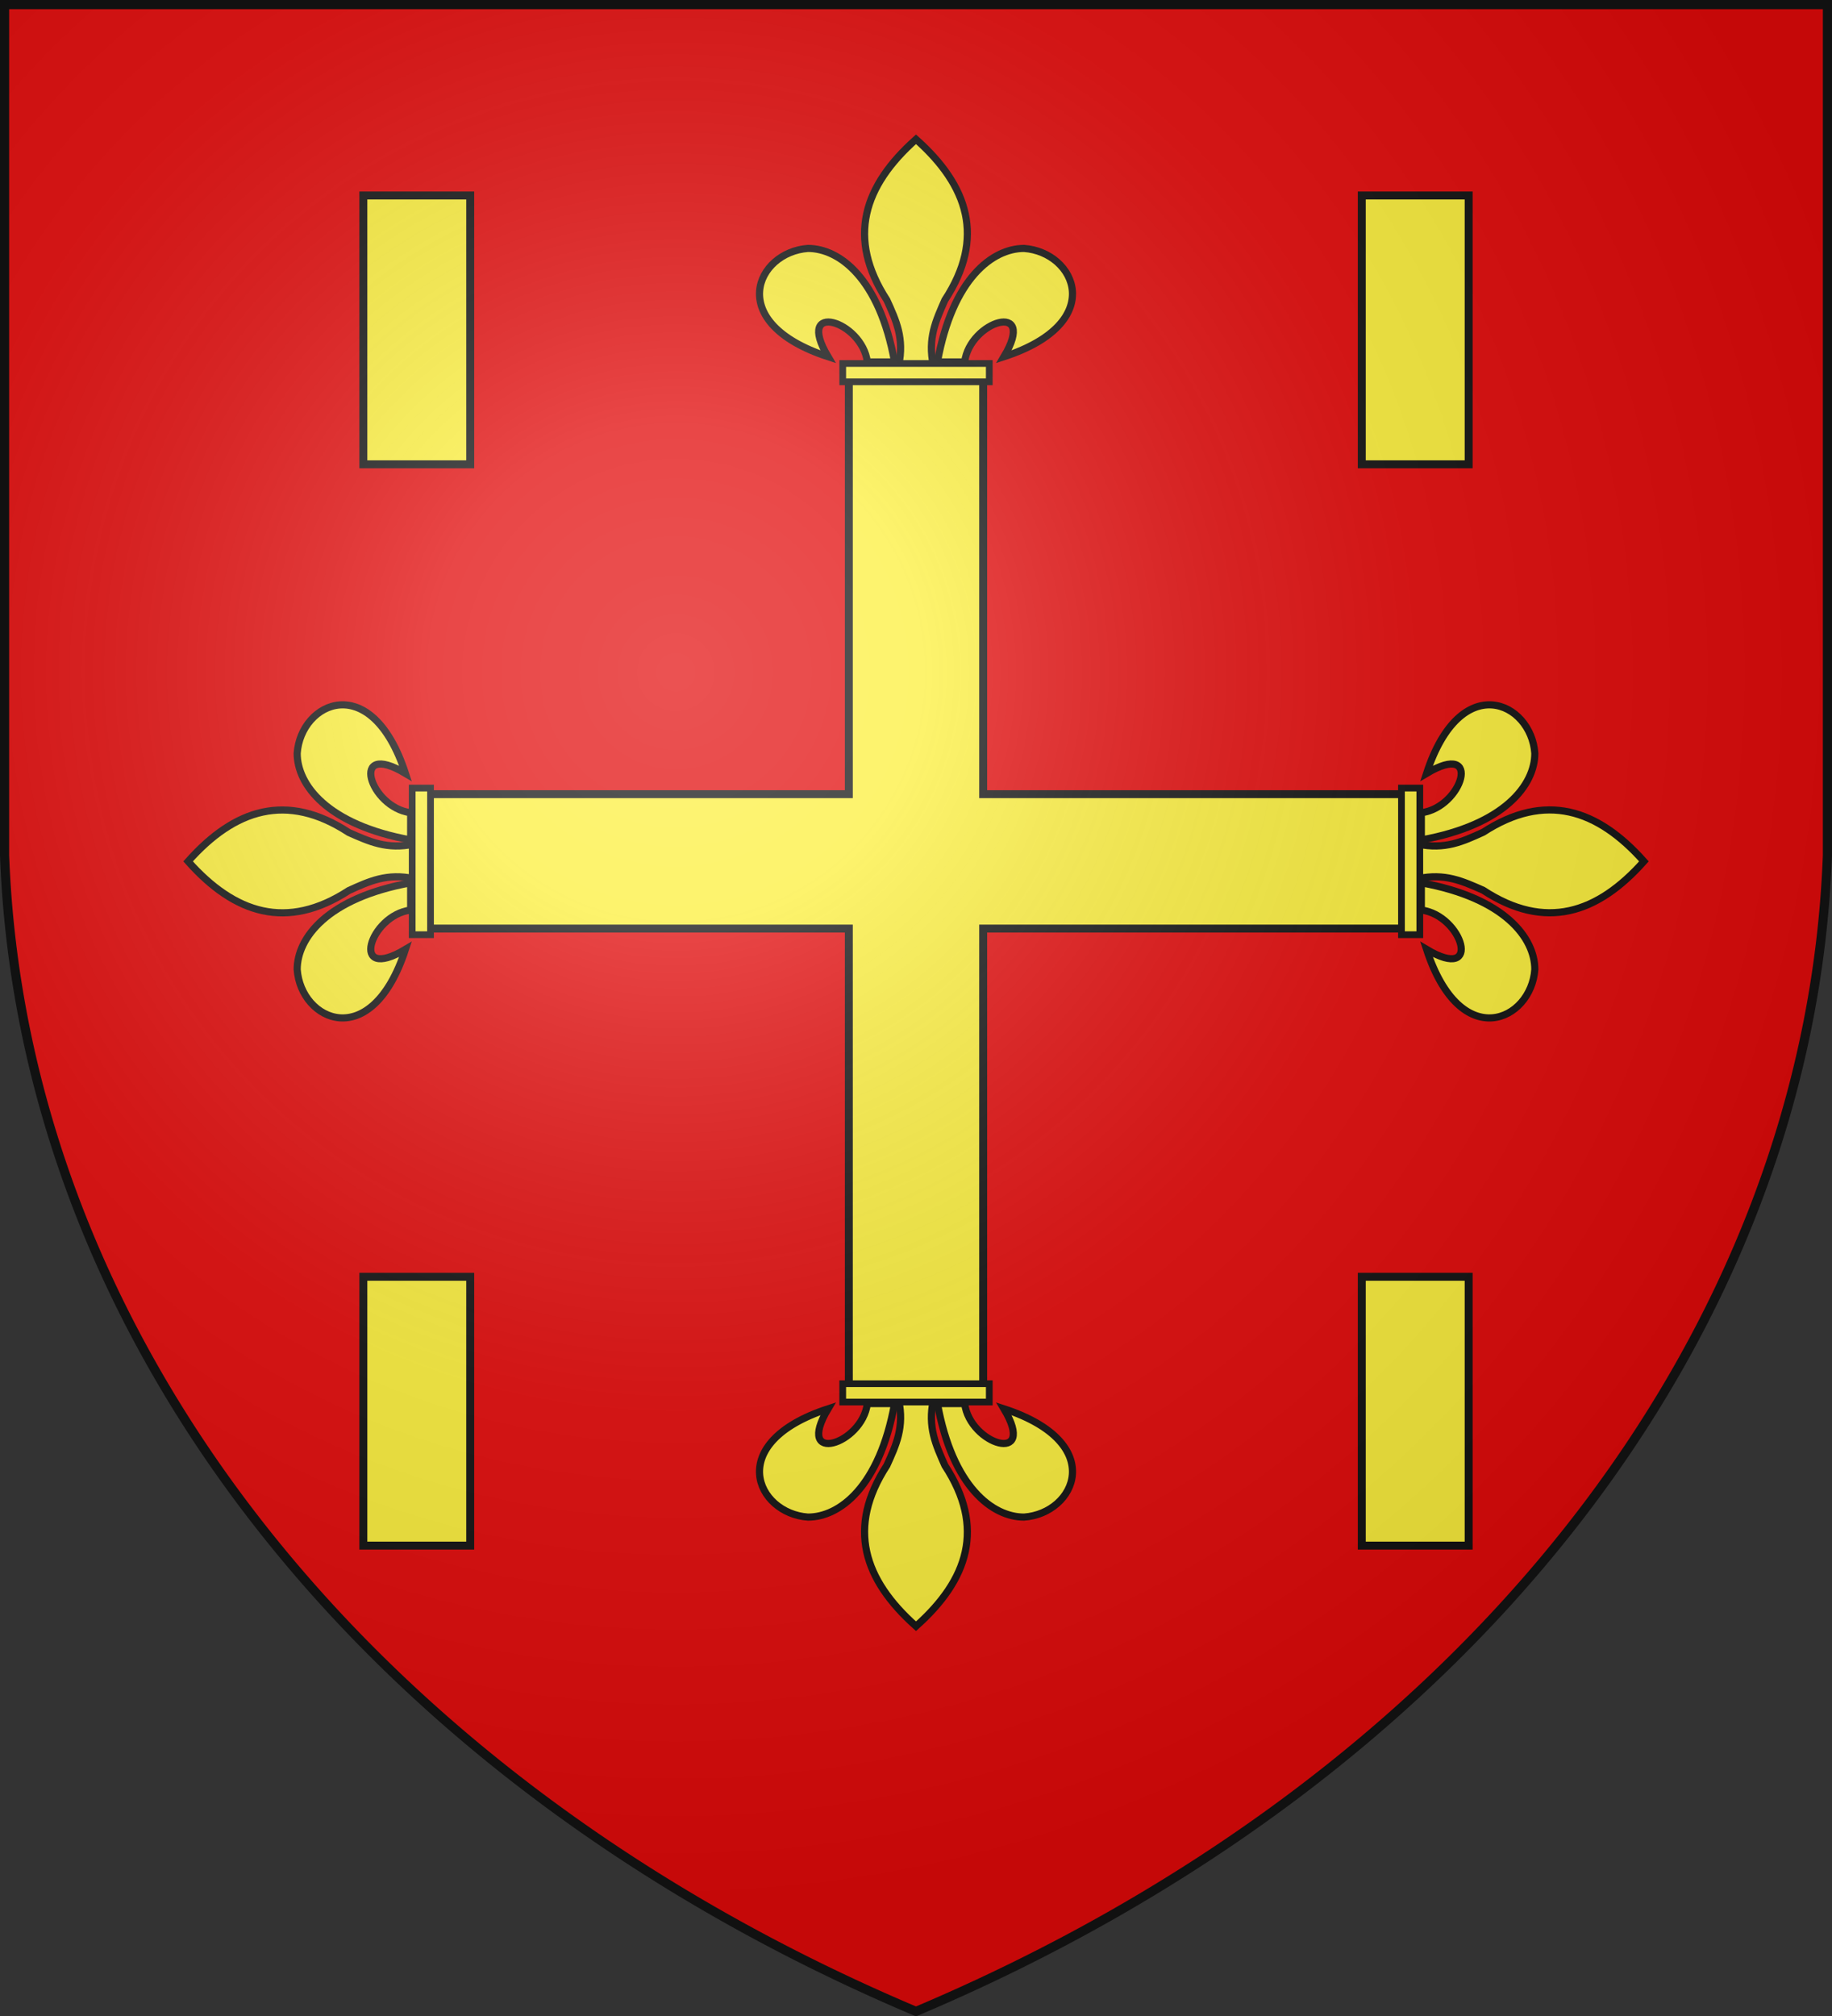 <svg xmlns="http://www.w3.org/2000/svg" xmlns:xlink="http://www.w3.org/1999/xlink" width="600" height="660" fill="#fcef3c" stroke="#111" stroke-width="2.6"><rect width="100%" height="100%" fill="#333333" stroke="none"/><defs><g id="c"><path id="a" d="M119 64h35v88h-35z"/><use xlink:href="#a" x="-600" transform="scale(-1 1)"/></g><g id="d"><g transform="matrix(.9 0 0 .9 30 15)"><path id="b" d="M260.7 73.7c-18.7 1.3-30.7 27 7.3 39.4-12.3-20.6 12.4-13.1 14.3 1.9h9.9c-5.5-30.4-20.1-41.3-31.5-41.3Z"/><use xlink:href="#b" x="-600" transform="scale(-1 1)"/><path d="M310.5 92.5c-3.3 7.5-6.3 13.9-4.2 23.8h-12.6c2.1-9.9-.9-16.3-4.3-23.8C274.7 69.9 281 50.9 300 34c19 16.9 25.3 35.9 10.5 58.5Z"/></g><path stroke-width="2.2" d="M276 119h48v6h-48z"/></g><radialGradient id="f" cx="221" cy="226" r="300" gradientTransform="translate(-77 -85)scale(1.35)" gradientUnits="userSpaceOnUse"><stop offset="0" stop-color="#fff" stop-opacity=".3"/><stop offset=".2" stop-color="#fff" stop-opacity=".25"/><stop offset=".6" stop-color="#666" stop-opacity=".13"/><stop offset="1" stop-opacity=".13"/></radialGradient></defs><g fill="#e20909"><path id="e" d="M1.5 1.5h597V280A570 445 0 0 1 300 658.5 570 445 0 0 1 1.5 280Z"/></g><path d="M278 124h44v136h138v44H322v150h-44V304H140v-44h138Z"/><use xlink:href="#c"/><use xlink:href="#c" transform="matrix(1 0 0 -1 0 570)"/><use xlink:href="#d"/><use xlink:href="#d" transform="matrix(1 0 0 -1 0 578)"/><use xlink:href="#d" transform="rotate(-90 299 283)"/><use xlink:href="#d" transform="rotate(90 301 283)"/><use xlink:href="#e" fill="url(#f)" stroke-width="3"/></svg>